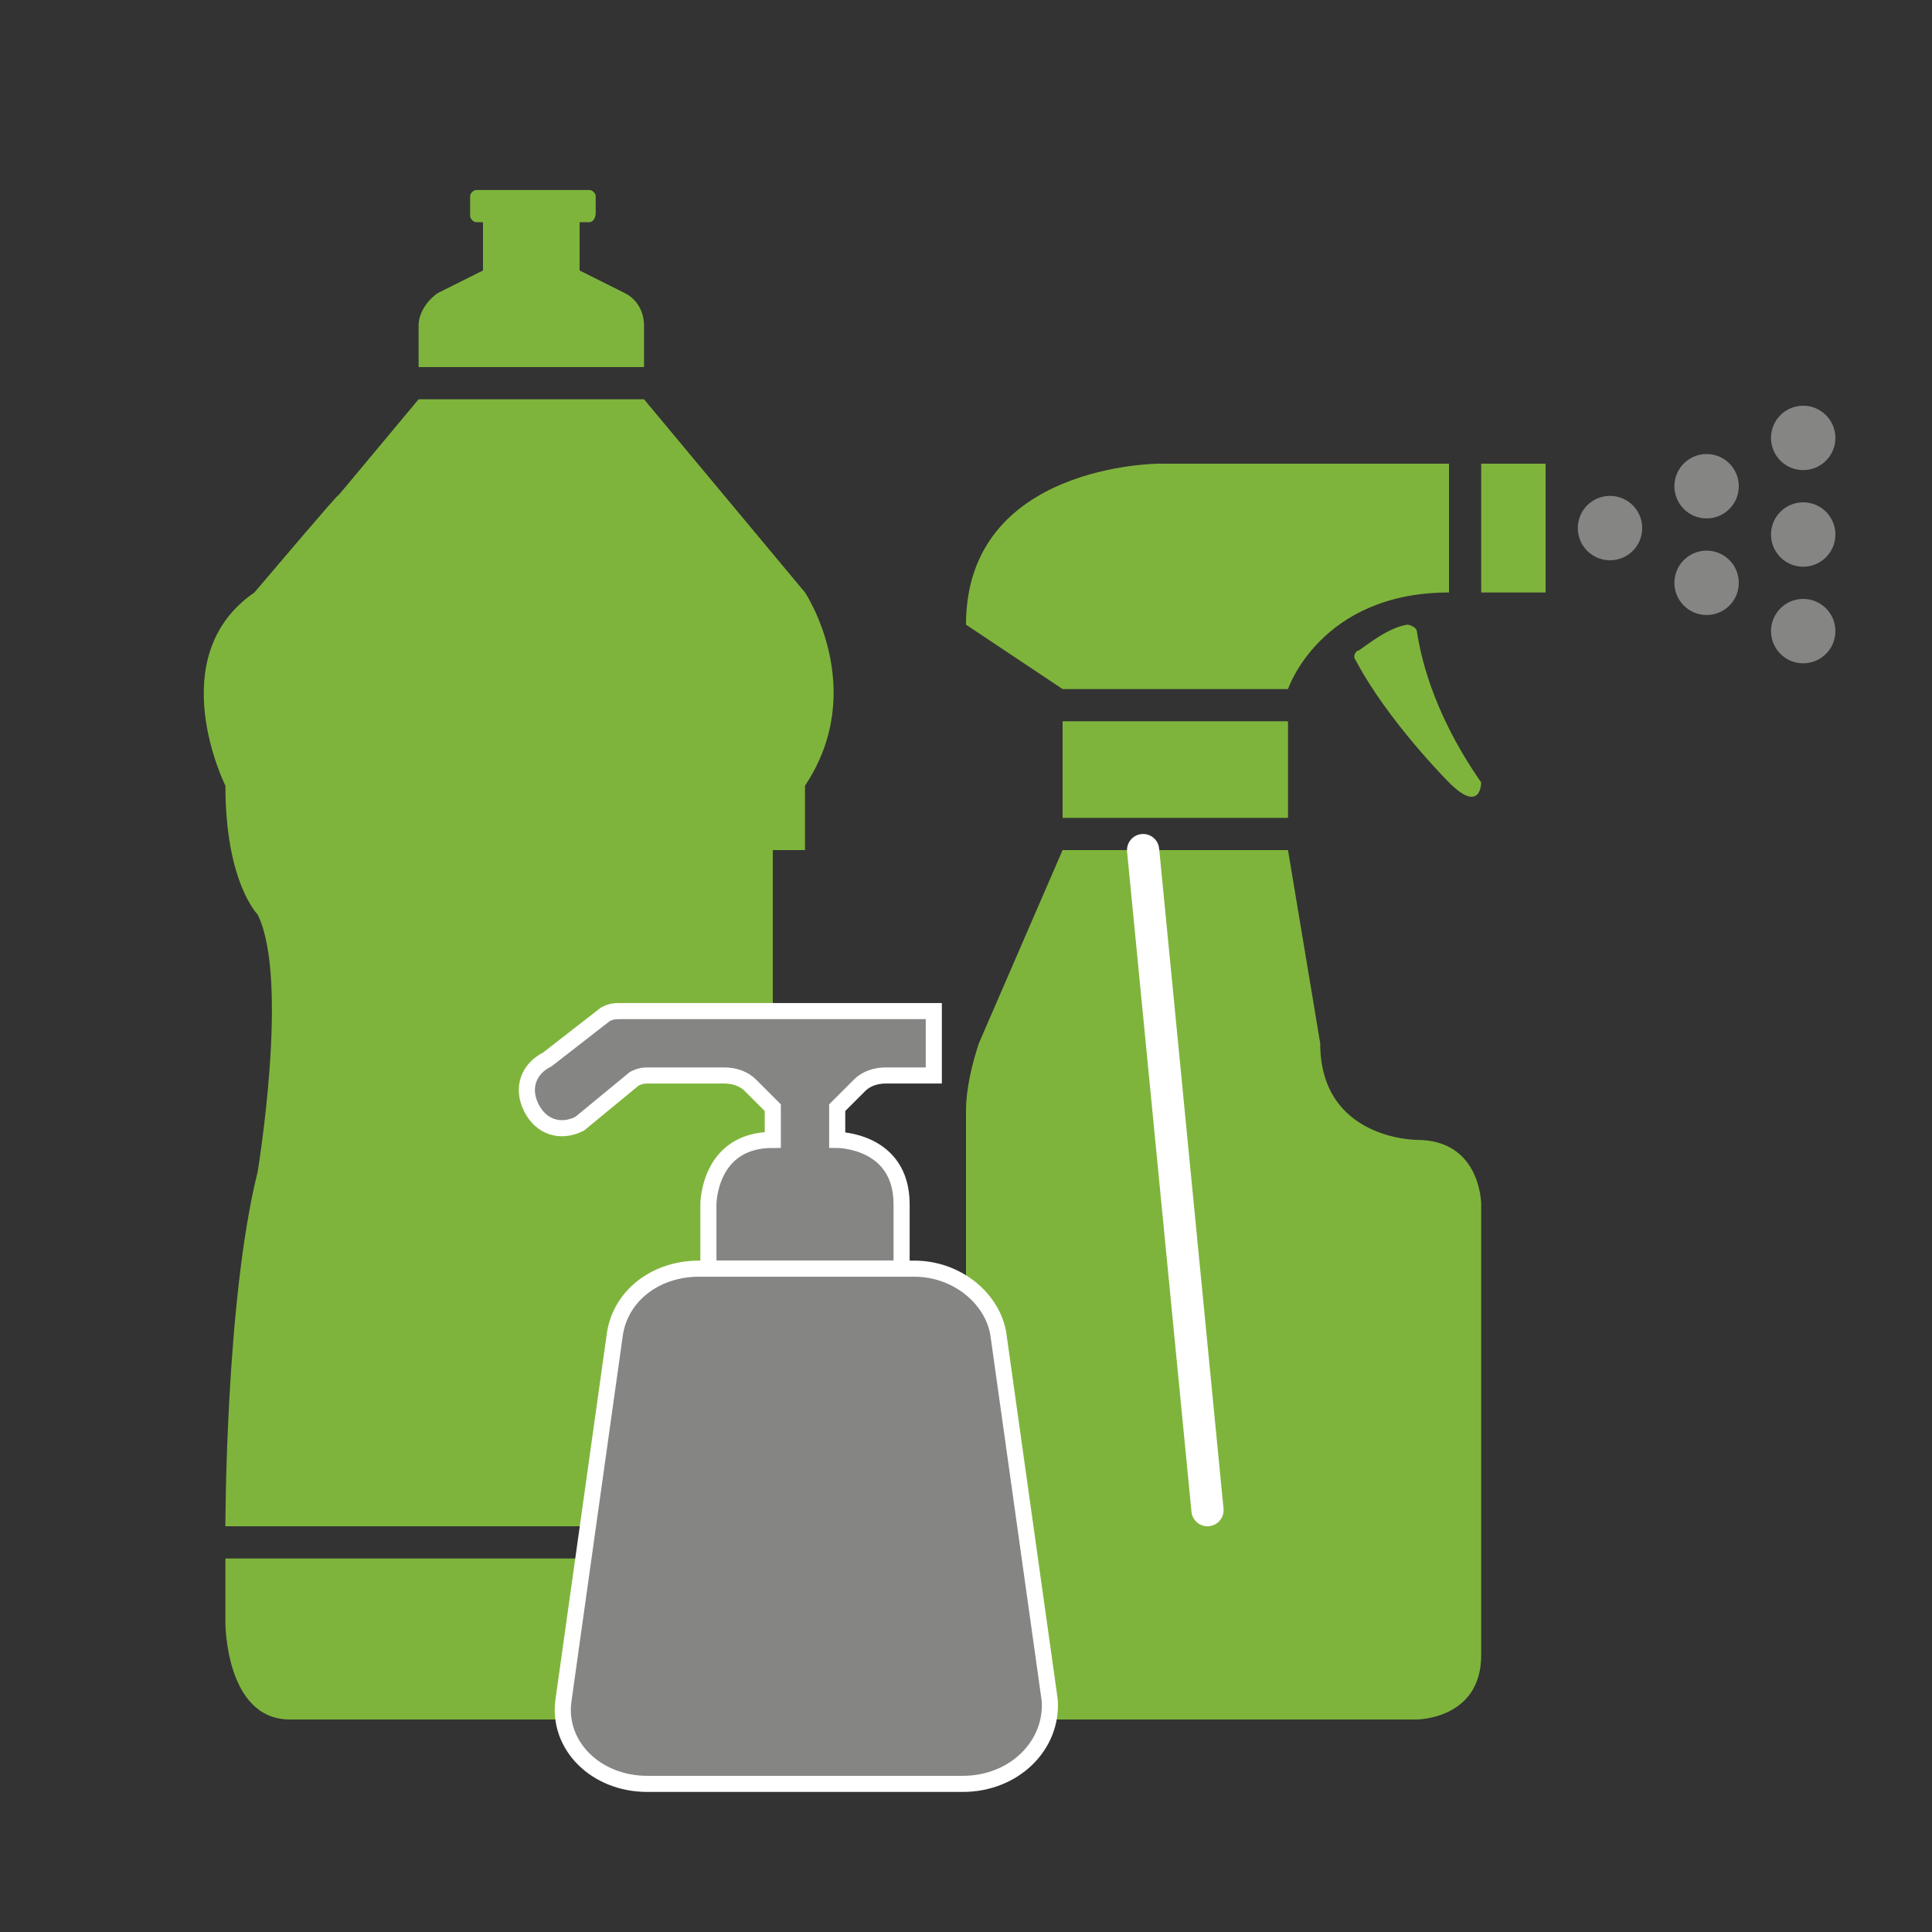 <?xml version="1.0" encoding="utf-8"?>
<!-- Generator: Adobe Illustrator 26.3.1, SVG Export Plug-In . SVG Version: 6.00 Build 0)  -->
<svg version="1.1" id="Layer_1" xmlns="http://www.w3.org/2000/svg" xmlns:xlink="http://www.w3.org/1999/xlink" x="0px" y="0px"
	 viewBox="0 0 60 60" style="enable-background:new 0 0 60 60;" xml:space="preserve">
<rect x="0" y="0" width="60" height="60" fill="#333333" stroke="none"/>
<style type="text/css">
	.st0{fill:#7FB43C;}
	.st1{fill:none;stroke:#FFFFFF;stroke-miterlimit:10;}
	.st2{fill:#FFFFFF;}
	.st3{fill:#858584;}
	.st4{fill:#858584;stroke:#FFFFFF;stroke-width:0.5;stroke-miterlimit:10;}
	.st5{fill:none;stroke:#FFFFFF;stroke-linecap:round;stroke-miterlimit:10;}
	.st6{fill:none;stroke:#7FB43C;stroke-linecap:round;stroke-miterlimit:10;}
</style>
<path class="st0" d="M-208.9,15.1l19.2-9c0,0,2.7-1.1,5.1,0l19.2,9v13.2c0,0,0.8,22.5-21.6,28.5c0,0-21.9-4-21.9-27.8V15.1z"/>
<g>
	<path class="st1" d="M-180.6,35.5H-194l0,0V24.1c0-3.6,2.9-6.5,6.5-6.5h0.3c3.6,0,6.5,2.9,6.5,6.5L-180.6,35.5L-180.6,35.5z"/>
	<g>
		<path class="st2" d="M-177.4,42h-19.9c-0.8,0-1.5-0.7-1.5-1.5v-11c0-0.8,0.7-1.5,1.5-1.5h19.9c0.8,0,1.5,0.7,1.5,1.5v11.1
			C-175.9,41.4-176.5,42-177.4,42z"/>
		<g>
			<rect x="-188.5" y="32.8" class="st3" width="2.3" height="4.6"/>
			<path class="st3" d="M-185.4,38.2c0,1.1-0.9,1.9-1.9,1.9c-1.1,0-1.9-0.9-1.9-1.9c0-1.1,0.9-1.9,1.9-1.9
				C-186.3,36.3-185.4,37.2-185.4,38.2z"/>
		</g>
	</g>
</g>
<g>
	<path class="st0" d="M32,53.4h12c0,0,2,0,2-2v-14c0,0,0-2-2-2c0,0-3,0-3-3l-1-6h-7l-2.6,6C30.2,33,30,33.8,30,34.5v16.9
		C30,51.4,30,53.4,32,53.4z"/>
	<rect x="33" y="22.4" class="st0" width="7" height="3"/>
	<path class="st0" d="M33,21.4h7c0,0,1-3,5-3v-4h-9c0,0-6,0-6,5L33,21.4z"/>
	<rect x="46" y="14.4" class="st0" width="2" height="4"/>
	<path class="st0" d="M43.7,19.4c0.1,0,0.3,0.1,0.3,0.2c0.1,0.6,0.4,2.4,2,4.7c0,0,0,1-1,0c0,0-1.9-1.9-2.9-3.8
		c-0.1-0.1,0-0.3,0.1-0.3C42.5,20,43.1,19.5,43.7,19.4z"/>
	<g>
		<circle class="st3" cx="56" cy="13.6" r="1"/>
		<circle class="st3" cx="56" cy="16.6" r="1"/>
		<circle class="st3" cx="56" cy="19.6" r="1"/>
	</g>
	<g>
		<circle class="st3" cx="53" cy="15.1" r="1"/>
		<circle class="st3" cx="53" cy="18.1" r="1"/>
		<circle class="st3" cx="50" cy="16.4" r="1"/>
	</g>
</g>
<g>
	<path class="st0" d="M7,48.4v2c0,0,0,3,2,3h11v-5H7z"/>
	<path class="st0" d="M7,47.4c0,0,0-7,1-11c0,0,1-6,0-8c0,0-1-1-1-4c0,0-2-4,0.9-6c0,0,0,0,0,0C13,12.4,8,18.4,13,12.4h7l5,6
		c0,0,2,3,0,6v2l0,0l0,0l0,0h-1v3v18H7z"/>
	<path class="st0" d="M13,11.4v-1.3c0-0.4,0.3-0.8,0.6-1L15,8.4v-2h3v2l1.4,0.7c0.4,0.2,0.6,0.6,0.6,1v1.3H13z"/>
	<path class="st0" d="M18.3,6.9h-3.5c-0.1,0-0.2-0.1-0.2-0.2V6.1c0-0.1,0.1-0.2,0.2-0.2h3.5c0.1,0,0.2,0.1,0.2,0.2v0.5
		C18.5,6.8,18.4,6.9,18.3,6.9z"/>
</g>
<path class="st4" d="M22,39.4v-2c0,0,0-2,2-2v-1l-0.7-0.7c-0.2-0.2-0.5-0.3-0.8-0.3h-2.3c-0.2,0-0.3,0-0.5,0.1L18,34.9
	c-0.6,0.3-1.2,0.1-1.5-0.5l0,0c-0.3-0.6-0.1-1.2,0.5-1.5l1.8-1.4c0.2-0.1,0.3-0.1,0.5-0.1H28h1v2h-1.5c-0.3,0-0.6,0.1-0.8,0.3
	L26,34.4v1c0,0,2,0,2,2v2H22z"/>
<path class="st4" d="M29.9,55.4h-9.8c-1.6,0-2.8-1.2-2.6-2.6l1.6-11.4c0.2-1.2,1.3-2,2.6-2h6.7c1.3,0,2.4,0.9,2.6,2l1.6,11.4
	C32.7,54.2,31.5,55.4,29.9,55.4z"/>
<g>
	<g>
		<path class="st0" d="M325.2,27.9L326,33c0,2.9,2.4,3.9,4,3.9c0.8,0,1,0.6,1,1v14c0,0.8-0.6,1-1,1h-12c-0.8,0-1-0.6-1-1V35
			c0-0.6,0.1-1.2,0.4-1.8l2.3-5.4H325.2 M326,26.9h-7l-2.6,6c-0.3,0.7-0.4,1.4-0.4,2.2v16.9c0,0,0,2,2,2h12c0,0,2,0,2-2v-14
			c0,0,0-2-2-2c0,0-3,0-3-3L326,26.9L326,26.9z"/>
	</g>
	<g>
		<path class="st0" d="M325,23.9v1h-5v-1H325 M326,22.9h-7v3h7V22.9L326,22.9z"/>
	</g>
	<g>
		<path class="st0" d="M330,15.9V18c-2.8,0.3-4.1,2-4.6,2.9h-6.1l-2.3-1.5c0.4-3.4,4.8-3.5,5-3.5H330 M331,14.9h-9c0,0-6,0-6,5l3,2
			h7c0,0,1-3,5-3V14.9L331,14.9z"/>
	</g>
	<rect x="332" y="14.9" class="st0" width="2" height="4"/>
	<path class="st0" d="M329.8,19.9c0.1,0,0.3,0.1,0.3,0.2c0.1,0.6,0.4,2.4,2,4.7c0,0,0,1-1,0c0,0-1.9-1.9-2.9-3.8
		c-0.1-0.1,0-0.3,0.1-0.3C328.5,20.5,329.1,20,329.8,19.9z"/>
	<g>
		<circle class="st3" cx="342" cy="14.1" r="1"/>
		<circle class="st3" cx="342" cy="17.1" r="1"/>
		<circle class="st3" cx="342" cy="20.1" r="1"/>
	</g>
	<g>
		<circle class="st3" cx="339" cy="15.6" r="1"/>
		<circle class="st3" cx="339" cy="18.6" r="1"/>
		<circle class="st3" cx="336" cy="16.9" r="1"/>
	</g>
</g>
<g>
	<g>
		<path class="st0" d="M305,49.9v3h-10c-0.9,0-1-2-1-2v-1H305 M306,48.9h-13v2c0,0,0,3,2,3h11V48.9L306,48.9z"/>
	</g>
	<g>
		<path class="st0" d="M305.6,13.9l4.7,5.6c0.2,0.3,1.5,2.6,0,4.9l-0.2,0.3v0.3v1h-1v1v3v17h-15c0-2.1,0.2-6.8,1-9.8l0,0l0,0
			c0.2-1.1,1-6.4-0.1-8.6l0-0.1l-0.1-0.1c0,0-0.7-0.9-0.7-3.3v-0.2l-0.1-0.2c0,0-1.5-3.1,0.4-4.7l0.1,0l0.2-0.3
			c2-2.3,2.4-2.8,2.5-2.9l0,0c0.4-0.3,1-1.1,2.3-2.7H305.6 M306,12.9h-7c-2.4,2.9-2.5,3-2.5,3c0,0,0,0,0,0c0,0-0.2,0.1-2.6,3
			c0,0,0,0,0,0c-2.9,2-0.9,6-0.9,6c0,3,1,4,1,4c1,2,0,8,0,8c-1,4-1,11-1,11h17v-18v-3h1v-2c2-3,0-6,0-6L306,12.9L306,12.9z"/>
	</g>
	<g>
		<path class="st0" d="M303,7.9v1v0.6l0.6,0.3l1.4,0.7v0.4h-5v-0.4l1.4-0.7l0.6-0.3V8.9v-1H303 M304,6.9h-3v2l-1.8,0.9
			c-0.1,0.1-0.2,0.2-0.2,0.3v1.8h7v-1.8c0-0.1-0.1-0.3-0.2-0.3L304,8.9V6.9L304,6.9z"/>
	</g>
	<path class="st0" d="M304.3,7.4h-3.5c-0.1,0-0.2-0.1-0.2-0.2V6.6c0-0.1,0.1-0.2,0.2-0.2h3.5c0.1,0,0.2,0.1,0.2,0.2v0.5
		C304.5,7.3,304.4,7.4,304.3,7.4z"/>
</g>
<path class="st4" d="M308,39.9v-2c0,0,0-2,2-2v-1l-0.7-0.7c-0.2-0.2-0.5-0.3-0.8-0.3h-2.3c-0.2,0-0.3,0-0.5,0.1l-1.8,1.4
	c-0.6,0.3-1.2,0.1-1.5-0.5l0,0c-0.3-0.6-0.1-1.2,0.5-1.5l1.8-1.4c0.2-0.1,0.3-0.1,0.5-0.1h8.7h1v2h-1.5c-0.3,0-0.6,0.1-0.8,0.3
	l-0.7,0.7v1c0,0,2,0,2,2v2H308z"/>
<path class="st4" d="M316,55.9h-9.8c-1.6,0-2.8-1.2-2.6-2.6l1.6-11.4c0.2-1.2,1.3-2,2.6-2h6.7c1.3,0,2.4,0.9,2.6,2l1.6,11.4
	C318.7,54.7,317.5,55.9,316,55.9z"/>
<line class="st5" x1="35.5" y1="26.4" x2="37.5" y2="46.9"/>
<line class="st6" x1="321.9" y1="27.4" x2="323.9" y2="48.4"/>
</svg>
